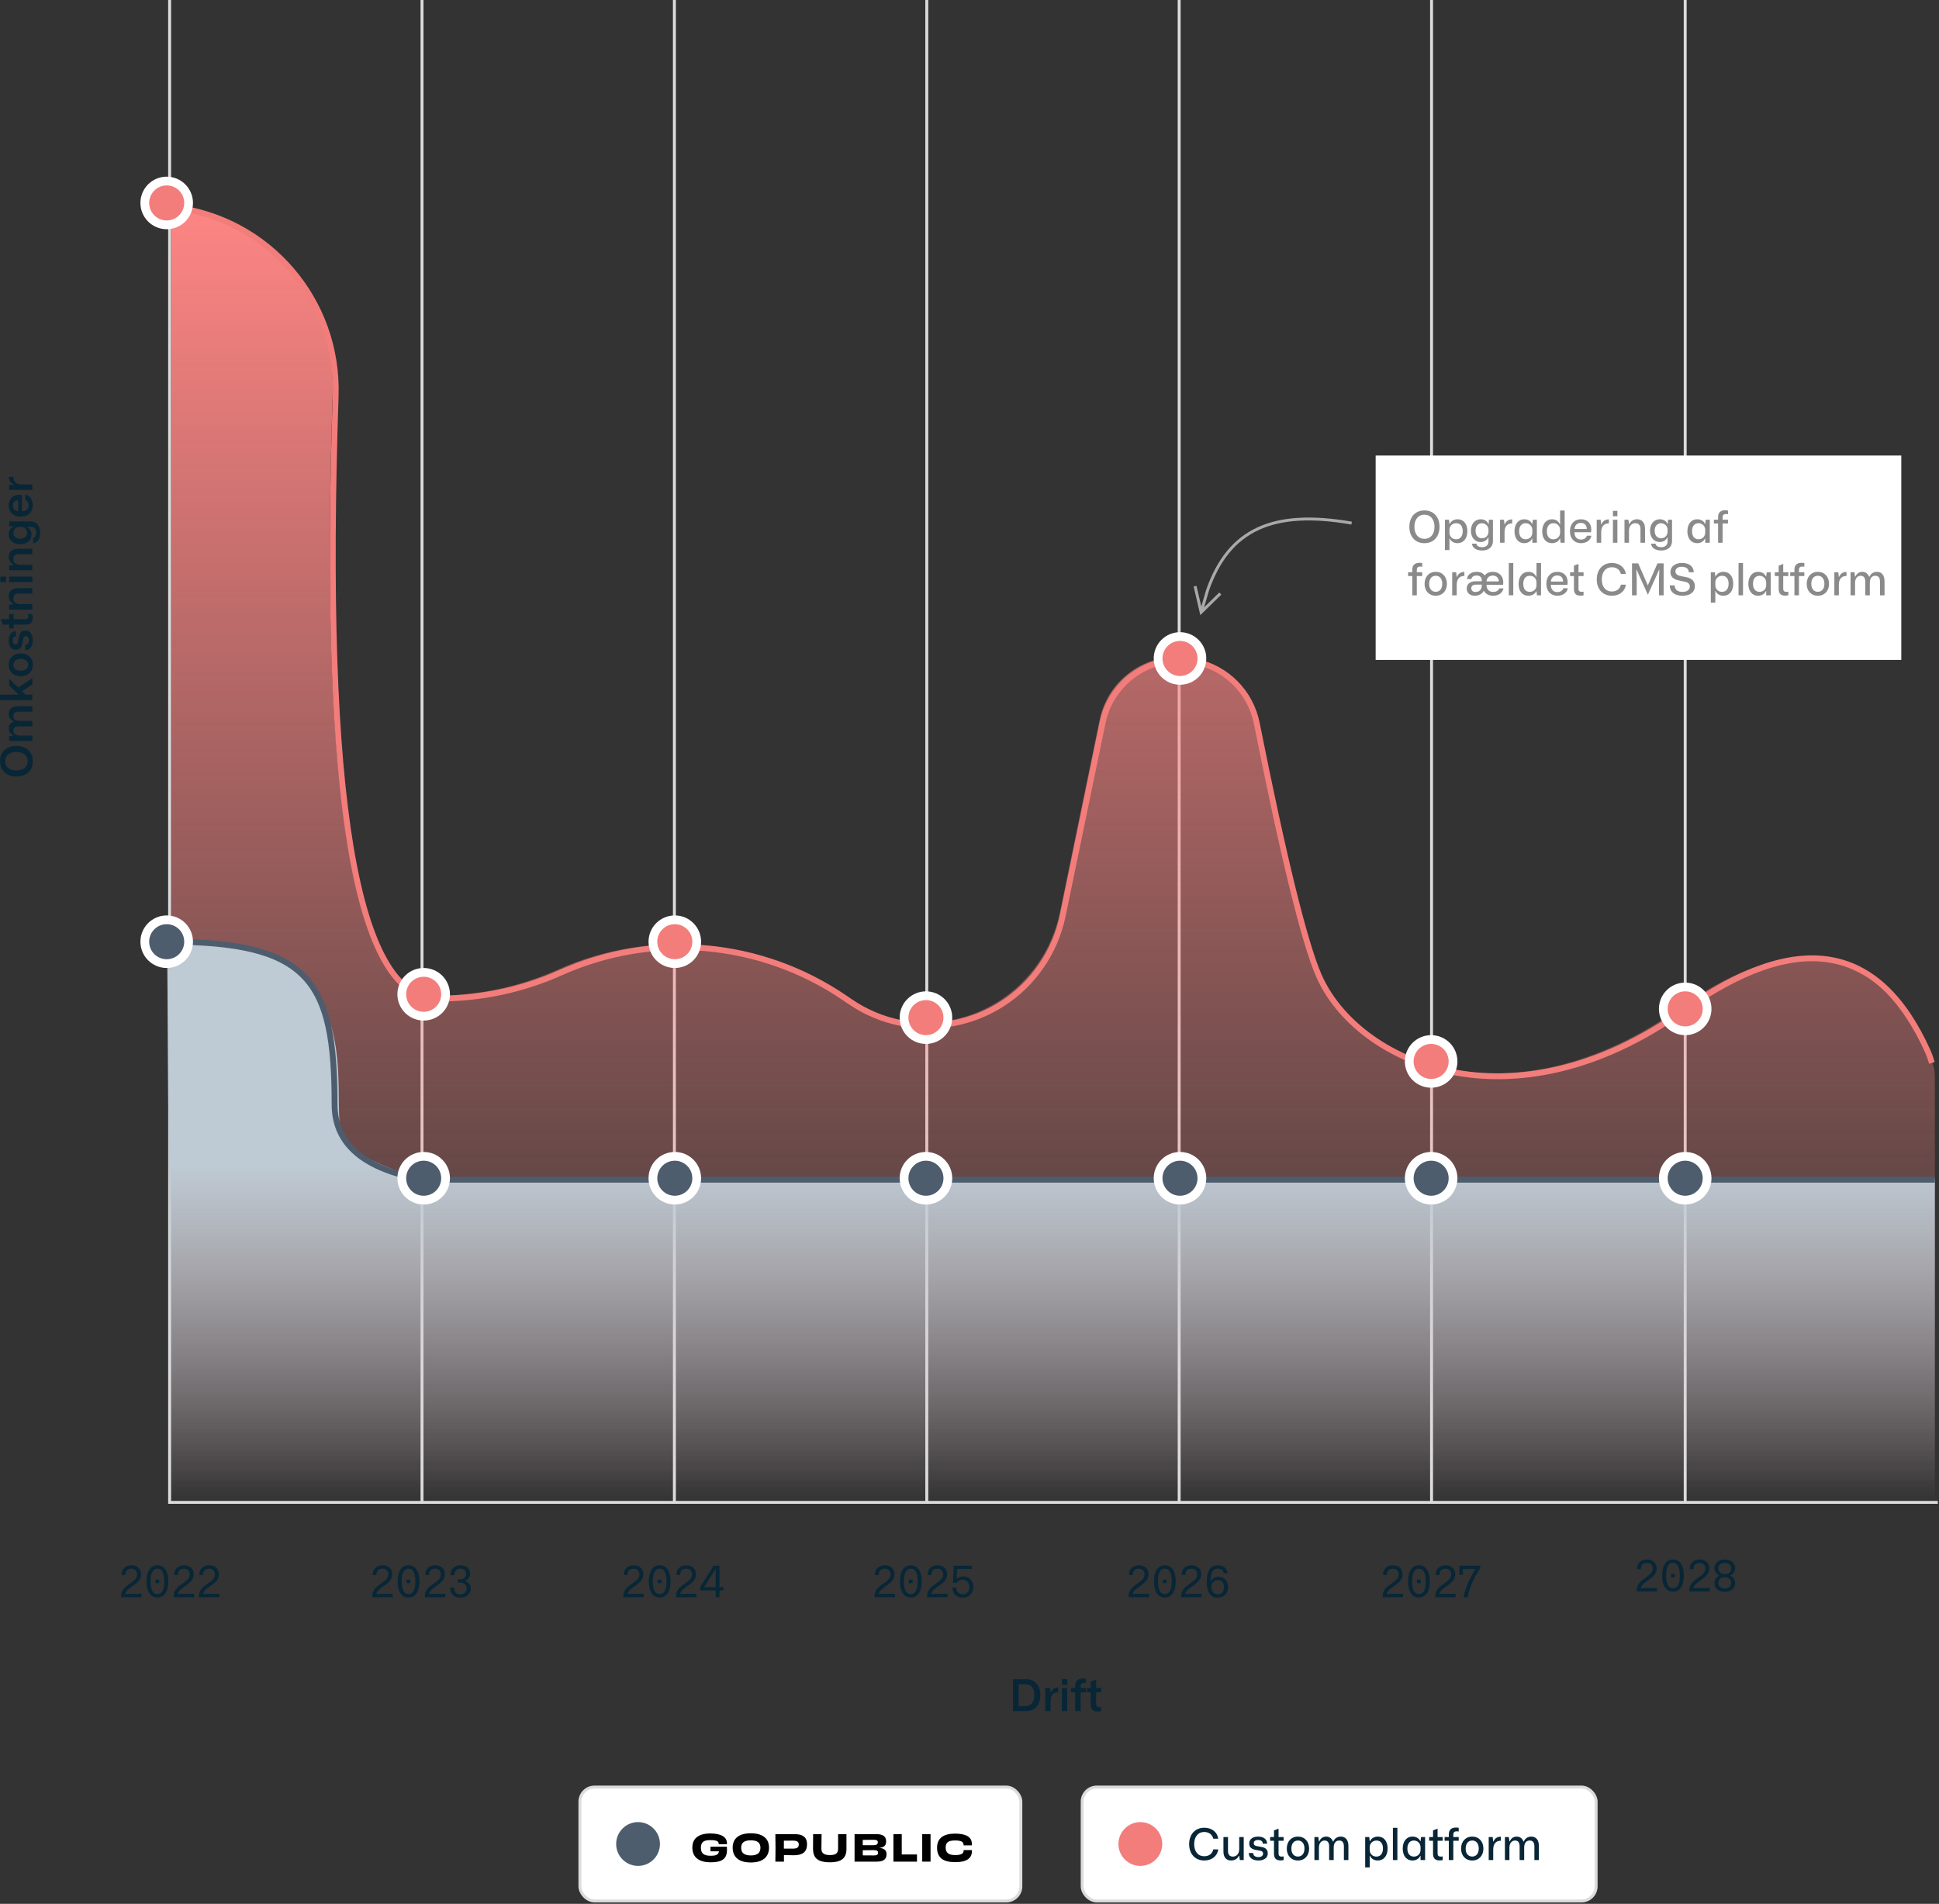 <?xml version="1.0" encoding="UTF-8"?>
<svg width="664px" height="652px" viewBox="0 0 664 652" version="1.1" xmlns="http://www.w3.org/2000/svg" xmlns:xlink="http://www.w3.org/1999/xlink">
    <rect x="0" y="0" width="664" height="652" fill="#333333" stroke="none"/>
    <title>Group 2</title>
    <defs>
        <linearGradient x1="50%" y1="0%" x2="50%" y2="100%" id="linearGradient-1">
            <stop stop-color="#FE8684" offset="0%"></stop>
            <stop stop-color="#FE8684" stop-opacity="0" offset="100%"></stop>
        </linearGradient>
        <linearGradient x1="56.511%" y1="100%" x2="56.511%" y2="40.619%" id="linearGradient-2">
            <stop stop-color="#E0E7EC" stop-opacity="0" offset="0%"></stop>
            <stop stop-color="#BECAD4" offset="100%"></stop>
        </linearGradient>
    </defs>
    <g id="Page-1" stroke="none" stroke-width="1" fill="none" fill-rule="evenodd">
        <g id="Group-2" transform="translate(0, 0.5)">
            <g id="graph-v3">
                <g id="Group" stroke-linecap="square" transform="translate(57.585, 0)" stroke="#DCDCDC">
                    <line x1="0.5" y1="514" x2="0.5" y2="0" id="Path"></line>
                    <line x1="346.214" y1="514" x2="346.214" y2="0" id="Path"></line>
                    <line x1="173.357" y1="514" x2="173.357" y2="0" id="Path"></line>
                    <line x1="519.5" y1="514" x2="519.5" y2="0" id="Path"></line>
                    <line x1="86.929" y1="514" x2="86.929" y2="0" id="Path"></line>
                    <line x1="303.214" y1="816.285" x2="303.214" y2="211.714" id="Path" transform="translate(303.214, 514) rotate(90) translate(-303.214, -514)"></line>
                    <line x1="432.643" y1="514" x2="432.643" y2="0" id="Path"></line>
                    <line x1="259.786" y1="514" x2="259.786" y2="0" id="Path"></line>
                </g>
                <path d="M563.995,543.33 C563.29,543.33 562.51,543.36 561.88,543.42 C562.09,542.13 563.605,541.245 564.955,540.27 C566.215,539.34 567.325,538.32 567.325,536.625 C567.325,534.825 566.035,533.55 564.04,533.55 C561.955,533.55 560.545,534.885 560.62,536.88 L561.925,536.88 C561.85,535.575 562.6,534.72 563.965,534.72 C565.165,534.72 565.96,535.41 565.96,536.655 C565.96,537.93 565.075,538.68 564.025,539.43 C562.33,540.645 560.485,541.74 560.485,544.125 L560.485,544.5 L567.46,544.5 L567.46,543.33 L563.995,543.33 Z M572.92,544.59 C575.005,544.59 576.625,542.865 576.625,539.055 C576.625,535.275 575.02,533.55 572.92,533.55 C570.79,533.55 569.185,535.26 569.185,539.055 C569.185,542.865 570.79,544.59 572.92,544.59 Z M572.89,543.42 C571.33,543.42 570.55,541.89 570.55,539.04 C570.55,536.295 571.285,534.705 572.905,534.705 C574.45,534.705 575.245,536.19 575.245,539.07 C575.245,541.8 574.51,543.42 572.89,543.42 Z M572.215,539.67 L573.52,539.67 L573.52,538.47 L572.215,538.47 L572.215,539.67 Z M582.01,543.33 C581.305,543.33 580.525,543.36 579.895,543.42 C580.105,542.13 581.62,541.245 582.97,540.27 C584.23,539.34 585.34,538.32 585.34,536.625 C585.34,534.825 584.05,533.55 582.055,533.55 C579.97,533.55 578.56,534.885 578.635,536.88 L579.94,536.88 C579.865,535.575 580.615,534.72 581.98,534.72 C583.18,534.72 583.975,535.41 583.975,536.655 C583.975,537.93 583.09,538.68 582.04,539.43 C580.345,540.645 578.5,541.74 578.5,544.125 L578.5,544.5 L585.475,544.5 L585.475,543.33 L582.01,543.33 Z M587.08,541.725 C587.08,543.435 588.505,544.65 590.635,544.65 C592.765,544.65 594.19,543.45 594.19,541.725 C594.19,540.63 593.635,539.655 592.615,539.16 L592.615,539.04 C593.605,538.575 594.19,537.585 594.19,536.475 C594.19,534.765 592.75,533.565 590.635,533.565 C588.52,533.565 587.08,534.795 587.08,536.49 C587.08,537.585 587.68,538.59 588.67,539.04 L588.67,539.16 C587.665,539.655 587.08,540.6 587.08,541.725 Z M588.445,536.64 C588.445,535.5 589.255,534.72 590.635,534.72 C591.955,534.72 592.84,535.44 592.84,536.64 C592.84,537.765 592.03,538.56 590.635,538.56 C589.36,538.56 588.445,537.855 588.445,536.64 Z M588.445,541.56 C588.445,540.45 589.24,539.64 590.635,539.64 C591.94,539.64 592.84,540.36 592.84,541.56 C592.84,542.7 592.045,543.495 590.635,543.495 C589.36,543.495 588.445,542.805 588.445,541.56 Z" id="Shape" fill="#082636" fill-rule="nonzero"></path>
                <path d="M476.995,545.33 C476.29,545.33 475.51,545.36 474.88,545.42 C475.09,544.13 476.605,543.245 477.955,542.27 C479.215,541.34 480.325,540.32 480.325,538.625 C480.325,536.825 479.035,535.55 477.04,535.55 C474.955,535.55 473.545,536.885 473.62,538.88 L474.925,538.88 C474.85,537.575 475.6,536.72 476.965,536.72 C478.165,536.72 478.96,537.41 478.96,538.655 C478.96,539.93 478.075,540.68 477.025,541.43 C475.33,542.645 473.485,543.74 473.485,546.125 L473.485,546.5 L480.46,546.5 L480.46,545.33 L476.995,545.33 Z M485.92,546.59 C488.005,546.59 489.625,544.865 489.625,541.055 C489.625,537.275 488.02,535.55 485.92,535.55 C483.79,535.55 482.185,537.26 482.185,541.055 C482.185,544.865 483.79,546.59 485.92,546.59 Z M485.89,545.42 C484.33,545.42 483.55,543.89 483.55,541.04 C483.55,538.295 484.285,536.705 485.905,536.705 C487.45,536.705 488.245,538.19 488.245,541.07 C488.245,543.8 487.51,545.42 485.89,545.42 Z M485.215,541.67 L486.52,541.67 L486.52,540.47 L485.215,540.47 L485.215,541.67 Z M495.01,545.33 C494.305,545.33 493.525,545.36 492.895,545.42 C493.105,544.13 494.62,543.245 495.97,542.27 C497.23,541.34 498.34,540.32 498.34,538.625 C498.34,536.825 497.05,535.55 495.055,535.55 C492.97,535.55 491.56,536.885 491.635,538.88 L492.94,538.88 C492.865,537.575 493.615,536.72 494.98,536.72 C496.18,536.72 496.975,537.41 496.975,538.655 C496.975,539.93 496.09,540.68 495.04,541.43 C493.345,542.645 491.5,543.74 491.5,546.125 L491.5,546.5 L498.475,546.5 L498.475,545.33 L495.01,545.33 Z M499.78,538.82 L500.905,538.82 L500.905,536.84 L505.3,536.84 C503.35,539.69 501.73,543.44 501.19,546.5 L502.6,546.5 C503.185,543.26 504.88,539.405 506.89,536.6 L506.89,535.685 L499.78,535.685 L499.78,538.82 Z" id="Shape" fill="#082636" fill-rule="nonzero"></path>
                <path d="M389.995,545.33 C389.29,545.33 388.51,545.36 387.88,545.42 C388.09,544.13 389.605,543.245 390.955,542.27 C392.215,541.34 393.325,540.32 393.325,538.625 C393.325,536.825 392.035,535.55 390.04,535.55 C387.955,535.55 386.545,536.885 386.62,538.88 L387.925,538.88 C387.85,537.575 388.6,536.72 389.965,536.72 C391.165,536.72 391.96,537.41 391.96,538.655 C391.96,539.93 391.075,540.68 390.025,541.43 C388.33,542.645 386.485,543.74 386.485,546.125 L386.485,546.5 L393.46,546.5 L393.46,545.33 L389.995,545.33 Z M398.92,546.59 C401.005,546.59 402.625,544.865 402.625,541.055 C402.625,537.275 401.02,535.55 398.92,535.55 C396.79,535.55 395.185,537.26 395.185,541.055 C395.185,544.865 396.79,546.59 398.92,546.59 Z M398.89,545.42 C397.33,545.42 396.55,543.89 396.55,541.04 C396.55,538.295 397.285,536.705 398.905,536.705 C400.45,536.705 401.245,538.19 401.245,541.07 C401.245,543.8 400.51,545.42 398.89,545.42 Z M398.215,541.67 L399.52,541.67 L399.52,540.47 L398.215,540.47 L398.215,541.67 Z M408.01,545.33 C407.305,545.33 406.525,545.36 405.895,545.42 C406.105,544.13 407.62,543.245 408.97,542.27 C410.23,541.34 411.34,540.32 411.34,538.625 C411.34,536.825 410.05,535.55 408.055,535.55 C405.97,535.55 404.56,536.885 404.635,538.88 L405.94,538.88 C405.865,537.575 406.615,536.72 407.98,536.72 C409.18,536.72 409.975,537.41 409.975,538.655 C409.975,539.93 409.09,540.68 408.04,541.43 C406.345,542.645 404.5,543.74 404.5,546.125 L404.5,546.5 L411.475,546.5 L411.475,545.33 L408.01,545.33 Z M416.98,546.65 C419.17,546.65 420.55,545.165 420.55,543.035 C420.55,540.89 419.185,539.48 417.28,539.48 C416.185,539.48 415.21,539.945 414.715,541.025 L414.64,541.025 C414.52,538.445 415.15,536.69 417.07,536.69 C418.03,536.69 418.885,537.14 419.035,538.28 L420.385,538.28 C420.22,536.6 418.975,535.55 417.085,535.55 C414.28,535.55 413.245,537.83 413.245,541.1 C413.245,544.265 414.19,546.65 416.98,546.65 Z M417.04,545.48 C415.735,545.48 414.865,544.52 414.865,543.065 C414.865,541.79 415.6,540.605 417.04,540.605 C418.285,540.605 419.17,541.49 419.17,543.02 C419.17,544.52 418.345,545.48 417.04,545.48 Z" id="Shape" fill="#082636" fill-rule="nonzero"></path>
                <path d="M302.995,545.33 C302.29,545.33 301.51,545.36 300.88,545.42 C301.09,544.13 302.605,543.245 303.955,542.27 C305.215,541.34 306.325,540.32 306.325,538.625 C306.325,536.825 305.035,535.55 303.04,535.55 C300.955,535.55 299.545,536.885 299.62,538.88 L300.925,538.88 C300.85,537.575 301.6,536.72 302.965,536.72 C304.165,536.72 304.96,537.41 304.96,538.655 C304.96,539.93 304.075,540.68 303.025,541.43 C301.33,542.645 299.485,543.74 299.485,546.125 L299.485,546.5 L306.46,546.5 L306.46,545.33 L302.995,545.33 Z M311.92,546.59 C314.005,546.59 315.625,544.865 315.625,541.055 C315.625,537.275 314.02,535.55 311.92,535.55 C309.79,535.55 308.185,537.26 308.185,541.055 C308.185,544.865 309.79,546.59 311.92,546.59 Z M311.89,545.42 C310.33,545.42 309.55,543.89 309.55,541.04 C309.55,538.295 310.285,536.705 311.905,536.705 C313.45,536.705 314.245,538.19 314.245,541.07 C314.245,543.8 313.51,545.42 311.89,545.42 Z M311.215,541.67 L312.52,541.67 L312.52,540.47 L311.215,540.47 L311.215,541.67 Z M321.01,545.33 C320.305,545.33 319.525,545.36 318.895,545.42 C319.105,544.13 320.62,543.245 321.97,542.27 C323.23,541.34 324.34,540.32 324.34,538.625 C324.34,536.825 323.05,535.55 321.055,535.55 C318.97,535.55 317.56,536.885 317.635,538.88 L318.94,538.88 C318.865,537.575 319.615,536.72 320.98,536.72 C322.18,536.72 322.975,537.41 322.975,538.655 C322.975,539.93 322.09,540.68 321.04,541.43 C319.345,542.645 317.5,543.74 317.5,546.125 L317.5,546.5 L324.475,546.5 L324.475,545.33 L321.01,545.33 Z M329.875,539.36 C329.02,539.36 328.105,539.69 327.655,540.185 L327.595,540.17 L327.76,536.84 L332.8,536.84 L332.8,535.685 L326.605,535.685 L326.38,541.595 L327.61,541.595 C327.88,540.965 328.72,540.485 329.635,540.485 C331.045,540.485 331.945,541.55 331.945,543.02 C331.945,544.52 331.015,545.48 329.665,545.48 C328.3,545.48 327.46,544.49 327.49,543.2 L326.155,543.2 C326.125,545.285 327.595,546.65 329.65,546.65 C331.81,546.65 333.325,545.135 333.325,542.975 C333.325,540.86 331.87,539.36 329.875,539.36 Z" id="Shape" fill="#082636" fill-rule="nonzero"></path>
                <path d="M216.995,545.33 C216.29,545.33 215.51,545.36 214.88,545.42 C215.09,544.13 216.605,543.245 217.955,542.27 C219.215,541.34 220.325,540.32 220.325,538.625 C220.325,536.825 219.035,535.55 217.04,535.55 C214.955,535.55 213.545,536.885 213.62,538.88 L214.925,538.88 C214.85,537.575 215.6,536.72 216.965,536.72 C218.165,536.72 218.96,537.41 218.96,538.655 C218.96,539.93 218.075,540.68 217.025,541.43 C215.33,542.645 213.485,543.74 213.485,546.125 L213.485,546.5 L220.46,546.5 L220.46,545.33 L216.995,545.33 Z M225.92,546.59 C228.005,546.59 229.625,544.865 229.625,541.055 C229.625,537.275 228.02,535.55 225.92,535.55 C223.79,535.55 222.185,537.26 222.185,541.055 C222.185,544.865 223.79,546.59 225.92,546.59 Z M225.89,545.42 C224.33,545.42 223.55,543.89 223.55,541.04 C223.55,538.295 224.285,536.705 225.905,536.705 C227.45,536.705 228.245,538.19 228.245,541.07 C228.245,543.8 227.51,545.42 225.89,545.42 Z M225.215,541.67 L226.52,541.67 L226.52,540.47 L225.215,540.47 L225.215,541.67 Z M235.01,545.33 C234.305,545.33 233.525,545.36 232.895,545.42 C233.105,544.13 234.62,543.245 235.97,542.27 C237.23,541.34 238.34,540.32 238.34,538.625 C238.34,536.825 237.05,535.55 235.055,535.55 C232.97,535.55 231.56,536.885 231.635,538.88 L232.94,538.88 C232.865,537.575 233.615,536.72 234.98,536.72 C236.18,536.72 236.975,537.41 236.975,538.655 C236.975,539.93 236.09,540.68 235.04,541.43 C233.345,542.645 231.5,543.74 231.5,546.125 L231.5,546.5 L238.475,546.5 L238.475,545.33 L235.01,545.33 Z M246.38,543.035 L246.38,535.685 L244.385,535.685 L239.78,543.02 L239.78,544.16 L245.075,544.16 L245.075,546.5 L246.38,546.5 L246.38,544.16 L247.715,544.16 L247.715,543.035 L246.38,543.035 Z M241.145,543.035 L245.075,536.72 L245.075,543.035 L241.145,543.035 Z" id="Shape" fill="#082636" fill-rule="nonzero"></path>
                <path d="M130.995,545.33 C130.29,545.33 129.51,545.36 128.88,545.42 C129.09,544.13 130.605,543.245 131.955,542.27 C133.215,541.34 134.325,540.32 134.325,538.625 C134.325,536.825 133.035,535.55 131.04,535.55 C128.955,535.55 127.545,536.885 127.62,538.88 L128.925,538.88 C128.85,537.575 129.6,536.72 130.965,536.72 C132.165,536.72 132.96,537.41 132.96,538.655 C132.96,539.93 132.075,540.68 131.025,541.43 C129.33,542.645 127.485,543.74 127.485,546.125 L127.485,546.5 L134.46,546.5 L134.46,545.33 L130.995,545.33 Z M139.92,546.59 C142.005,546.59 143.625,544.865 143.625,541.055 C143.625,537.275 142.02,535.55 139.92,535.55 C137.79,535.55 136.185,537.26 136.185,541.055 C136.185,544.865 137.79,546.59 139.92,546.59 Z M139.89,545.42 C138.33,545.42 137.55,543.89 137.55,541.04 C137.55,538.295 138.285,536.705 139.905,536.705 C141.45,536.705 142.245,538.19 142.245,541.07 C142.245,543.8 141.51,545.42 139.89,545.42 Z M139.215,541.67 L140.52,541.67 L140.52,540.47 L139.215,540.47 L139.215,541.67 Z M149.01,545.33 C148.305,545.33 147.525,545.36 146.895,545.42 C147.105,544.13 148.62,543.245 149.97,542.27 C151.23,541.34 152.34,540.32 152.34,538.625 C152.34,536.825 151.05,535.55 149.055,535.55 C146.97,535.55 145.56,536.885 145.635,538.88 L146.94,538.88 C146.865,537.575 147.615,536.72 148.98,536.72 C150.18,536.72 150.975,537.41 150.975,538.655 C150.975,539.93 150.09,540.68 149.04,541.43 C147.345,542.645 145.5,543.74 145.5,546.125 L145.5,546.5 L152.475,546.5 L152.475,545.33 L149.01,545.33 Z M157.605,546.65 C159.69,546.65 161.19,545.39 161.19,543.5 C161.19,542.435 160.68,541.37 159.39,540.935 L159.39,540.83 C160.515,540.35 161.01,539.45 161.01,538.4 C161.01,536.555 159.48,535.55 157.68,535.55 C155.67,535.55 154.215,536.885 154.26,538.955 L155.61,538.955 C155.61,537.53 156.36,536.72 157.665,536.72 C158.76,536.72 159.645,537.305 159.645,538.475 C159.645,539.525 158.94,540.365 157.5,540.365 L156.765,540.365 L156.765,541.475 L157.53,541.475 C158.925,541.475 159.81,542.24 159.81,543.47 C159.81,544.685 158.925,545.495 157.605,545.495 C156.375,545.495 155.475,544.775 155.535,543.215 L154.17,543.215 C154.11,545.27 155.43,546.65 157.605,546.65 Z" id="Shape" fill="#082636" fill-rule="nonzero"></path>
                <path d="M44.995,545.33 C44.29,545.33 43.51,545.36 42.88,545.42 C43.09,544.13 44.605,543.245 45.955,542.27 C47.215,541.34 48.325,540.32 48.325,538.625 C48.325,536.825 47.035,535.55 45.04,535.55 C42.955,535.55 41.545,536.885 41.62,538.88 L42.925,538.88 C42.85,537.575 43.6,536.72 44.965,536.72 C46.165,536.72 46.96,537.41 46.96,538.655 C46.96,539.93 46.075,540.68 45.025,541.43 C43.33,542.645 41.485,543.74 41.485,546.125 L41.485,546.5 L48.46,546.5 L48.46,545.33 L44.995,545.33 Z M53.92,546.59 C56.005,546.59 57.625,544.865 57.625,541.055 C57.625,537.275 56.02,535.55 53.92,535.55 C51.79,535.55 50.185,537.26 50.185,541.055 C50.185,544.865 51.79,546.59 53.92,546.59 Z M53.89,545.42 C52.33,545.42 51.55,543.89 51.55,541.04 C51.55,538.295 52.285,536.705 53.905,536.705 C55.45,536.705 56.245,538.19 56.245,541.07 C56.245,543.8 55.51,545.42 53.89,545.42 Z M53.215,541.67 L54.52,541.67 L54.52,540.47 L53.215,540.47 L53.215,541.67 Z M63.01,545.33 C62.305,545.33 61.525,545.36 60.895,545.42 C61.105,544.13 62.62,543.245 63.97,542.27 C65.23,541.34 66.34,540.32 66.34,538.625 C66.34,536.825 65.05,535.55 63.055,535.55 C60.97,535.55 59.56,536.885 59.635,538.88 L60.94,538.88 C60.865,537.575 61.615,536.72 62.98,536.72 C64.18,536.72 64.975,537.41 64.975,538.655 C64.975,539.93 64.09,540.68 63.04,541.43 C61.345,542.645 59.5,543.74 59.5,546.125 L59.5,546.5 L66.475,546.5 L66.475,545.33 L63.01,545.33 Z M71.635,545.33 C70.93,545.33 70.15,545.36 69.52,545.42 C69.73,544.13 71.245,543.245 72.595,542.27 C73.855,541.34 74.965,540.32 74.965,538.625 C74.965,536.825 73.675,535.55 71.68,535.55 C69.595,535.55 68.185,536.885 68.26,538.88 L69.565,538.88 C69.49,537.575 70.24,536.72 71.605,536.72 C72.805,536.72 73.6,537.41 73.6,538.655 C73.6,539.93 72.715,540.68 71.665,541.43 C69.97,542.645 68.125,543.74 68.125,546.125 L68.125,546.5 L75.1,546.5 L75.1,545.33 L71.635,545.33 Z" id="Shape" fill="#082636" fill-rule="nonzero"></path>
                <path d="M346.905,585.5 L346.905,574.565 L351.3,574.565 C352.87,574.565 354.087,575.062 354.952,576.058 C355.817,577.053 356.25,578.38 356.25,580.04 C356.25,581.7 355.815,583.025 354.945,584.015 C354.075,585.005 352.86,585.5 351.3,585.5 L346.905,585.5 Z M348.855,583.775 L351.045,583.775 C352.035,583.775 352.805,583.462 353.355,582.837 C353.905,582.212 354.18,581.27 354.18,580.01 C354.18,578.75 353.902,577.815 353.348,577.205 C352.793,576.595 352.025,576.29 351.045,576.29 L348.855,576.29 L348.855,583.775 Z M357.93,585.5 L357.93,577.55 L359.55,577.55 L359.79,579.095 L359.88,579.095 C360.29,577.975 361.125,577.415 362.385,577.415 L362.385,579.05 C360.655,579.05 359.79,580.03 359.79,581.99 L359.79,585.5 L357.93,585.5 Z M363.63,576.515 L363.63,574.505 L365.475,574.505 L365.475,576.515 L363.63,576.515 Z M363.63,585.5 L363.63,577.55 L365.475,577.55 L365.475,585.5 L363.63,585.5 Z M371.88,579.065 L370.065,579.065 L370.065,585.5 L368.205,585.5 L368.205,579.065 L366.735,579.065 L366.735,577.55 L368.205,577.55 L368.205,576.785 C368.205,575.965 368.44,575.347 368.91,574.933 C369.38,574.518 370.03,574.31 370.86,574.31 C371.24,574.31 371.58,574.345 371.88,574.415 L371.88,575.915 C371.65,575.865 371.425,575.84 371.205,575.84 C370.445,575.84 370.065,576.205 370.065,576.935 L370.065,577.55 L371.88,577.55 L371.88,579.065 Z M372.195,577.55 L373.5,577.55 L373.5,575.405 L375.375,574.685 L375.375,577.55 L377.1,577.55 L377.1,579.065 L375.375,579.065 L375.375,582.965 C375.375,583.325 375.445,583.605 375.585,583.805 C375.725,584.005 375.99,584.105 376.38,584.105 C376.66,584.105 376.9,584.075 377.1,584.015 L377.1,585.5 C376.7,585.58 376.29,585.62 375.87,585.62 C374.97,585.62 374.35,585.4 374.01,584.96 C373.67,584.52 373.5,583.925 373.5,583.175 L373.5,579.065 L372.195,579.065 L372.195,577.55 Z" id="Shape" fill="#082636" fill-rule="nonzero"></path>
                <g id="Group" transform="translate(6.87, 214.115) rotate(-90) translate(-6.87, -214.115)translate(-44.43, 207.245)" fill="#082636" fill-rule="nonzero">
                    <path d="M0,5.625 C0,3.895 0.475,2.527 1.425,1.522 C2.375,0.517 3.64,0.015 5.22,0.015 C6.84,0.015 8.117,0.527 9.053,1.552 C9.988,2.578 10.455,3.93 10.455,5.61 C10.455,7.34 9.98,8.71 9.03,9.72 C8.08,10.73 6.81,11.235 5.22,11.235 C3.61,11.235 2.337,10.723 1.403,9.697 C0.468,8.672 0,7.315 0,5.625 Z M2.07,5.61 C2.07,6.81 2.355,7.755 2.925,8.445 C3.495,9.135 4.26,9.48 5.22,9.48 C6.21,9.48 6.985,9.13 7.545,8.43 C8.105,7.73 8.385,6.795 8.385,5.625 C8.385,4.435 8.098,3.493 7.522,2.797 C6.947,2.103 6.18,1.755 5.22,1.755 C4.25,1.755 3.482,2.105 2.917,2.805 C2.353,3.505 2.07,4.44 2.07,5.61 Z M12.135,11.085 L12.135,3.135 L13.755,3.135 L13.98,4.605 L14.115,4.605 C14.595,3.525 15.38,2.985 16.47,2.985 C17.03,2.985 17.505,3.132 17.895,3.428 C18.285,3.723 18.575,4.13 18.765,4.65 L18.9,4.65 C19.14,4.1 19.483,3.685 19.927,3.405 C20.372,3.125 20.88,2.985 21.45,2.985 C22.29,2.985 22.935,3.28 23.385,3.87 C23.835,4.46 24.06,5.26 24.06,6.27 L24.06,11.085 L22.2,11.085 L22.2,6.465 C22.2,5.195 21.715,4.56 20.745,4.56 C20.175,4.56 19.747,4.758 19.462,5.152 C19.177,5.548 19.035,6.075 19.035,6.735 L19.035,11.085 L17.16,11.085 L17.16,6.435 C17.16,5.185 16.68,4.56 15.72,4.56 C15.19,4.56 14.77,4.758 14.46,5.152 C14.15,5.548 13.995,6.065 13.995,6.705 L13.995,11.085 L12.135,11.085 Z" id="Shape"></path>
                    <polygon id="Path" points="31.515 11.085 29.19 7.545 28.02 8.745 28.02 11.085 26.145 11.085 26.145 0 28.02 0 28.02 6.435 31.17 3.135 33.495 3.135 30.48 6.225 33.645 11.085"></polygon>
                    <path d="M34.335,7.125 C34.335,5.895 34.695,4.897 35.415,4.133 C36.135,3.368 37.08,2.985 38.25,2.985 C39.42,2.985 40.362,3.368 41.078,4.133 C41.792,4.897 42.15,5.895 42.15,7.125 C42.15,8.345 41.792,9.335 41.078,10.095 C40.362,10.855 39.42,11.235 38.25,11.235 C37.08,11.235 36.135,10.855 35.415,10.095 C34.695,9.335 34.335,8.345 34.335,7.125 Z M36.765,5.25 C36.405,5.71 36.225,6.33 36.225,7.11 C36.225,7.89 36.403,8.51 36.758,8.97 C37.112,9.43 37.605,9.66 38.235,9.66 C38.865,9.66 39.358,9.43 39.712,8.97 C40.068,8.51 40.245,7.885 40.245,7.095 C40.245,6.325 40.068,5.71 39.712,5.25 C39.358,4.79 38.865,4.56 38.235,4.56 C37.615,4.56 37.125,4.79 36.765,5.25 Z M45.06,8.625 C45.06,9.015 45.203,9.32 45.487,9.54 C45.773,9.76 46.165,9.87 46.665,9.87 C47.115,9.87 47.462,9.78 47.708,9.6 C47.953,9.42 48.075,9.17 48.075,8.85 C48.075,8.36 47.77,8.065 47.16,7.965 L45.615,7.68 C44.125,7.42 43.38,6.685 43.38,5.475 C43.38,4.695 43.667,4.085 44.242,3.645 C44.818,3.205 45.59,2.985 46.56,2.985 C47.55,2.985 48.328,3.21 48.892,3.66 C49.458,4.11 49.75,4.71 49.77,5.46 L47.955,5.46 C47.925,4.71 47.455,4.335 46.545,4.335 C46.135,4.335 45.815,4.42 45.585,4.59 C45.355,4.76 45.24,4.995 45.24,5.295 C45.24,5.515 45.312,5.697 45.458,5.843 C45.602,5.987 45.742,6.077 45.877,6.112 C46.013,6.147 46.18,6.18 46.38,6.21 L47.835,6.465 C49.275,6.705 49.995,7.46 49.995,8.73 C49.995,9.5 49.69,10.11 49.08,10.56 C48.47,11.01 47.66,11.235 46.65,11.235 C45.58,11.235 44.745,10.995 44.145,10.515 C43.545,10.035 43.245,9.405 43.245,8.625 L45.06,8.625 Z M50.7,3.135 L52.005,3.135 L52.005,0.99 L53.88,0.27 L53.88,3.135 L55.605,3.135 L55.605,4.65 L53.88,4.65 L53.88,8.55 C53.88,8.91 53.95,9.19 54.09,9.39 C54.23,9.59 54.495,9.69 54.885,9.69 C55.165,9.69 55.405,9.66 55.605,9.6 L55.605,11.085 C55.205,11.165 54.795,11.205 54.375,11.205 C53.475,11.205 52.855,10.985 52.515,10.545 C52.175,10.105 52.005,9.51 52.005,8.76 L52.005,4.65 L50.7,4.65 L50.7,3.135 Z M57.15,11.085 L57.15,3.135 L58.785,3.135 L59.01,4.605 L59.13,4.605 C59.38,4.085 59.735,3.685 60.195,3.405 C60.655,3.125 61.18,2.985 61.77,2.985 C62.66,2.985 63.34,3.28 63.81,3.87 C64.28,4.46 64.515,5.26 64.515,6.27 L64.515,11.085 L62.64,11.085 L62.64,6.465 C62.64,5.195 62.095,4.56 61.005,4.56 C60.395,4.56 59.91,4.775 59.55,5.205 C59.19,5.635 59.01,6.2 59.01,6.9 L59.01,11.085 L57.15,11.085 Z M66.6,2.1 L66.6,0.09 L68.445,0.09 L68.445,2.1 L66.6,2.1 Z M66.6,11.085 L66.6,3.135 L68.445,3.135 L68.445,11.085 L66.6,11.085 Z M70.635,11.085 L70.635,3.135 L72.27,3.135 L72.495,4.605 L72.615,4.605 C72.865,4.085 73.22,3.685 73.68,3.405 C74.14,3.125 74.665,2.985 75.255,2.985 C76.145,2.985 76.825,3.28 77.295,3.87 C77.765,4.46 78,5.26 78,6.27 L78,11.085 L76.125,11.085 L76.125,6.465 C76.125,5.195 75.58,4.56 74.49,4.56 C73.88,4.56 73.395,4.775 73.035,5.205 C72.675,5.635 72.495,6.2 72.495,6.9 L72.495,11.085 L70.635,11.085 Z M81.69,11.325 C81.73,11.655 81.91,11.915 82.23,12.105 C82.55,12.295 82.965,12.39 83.475,12.39 C84.125,12.39 84.625,12.232 84.975,11.918 C85.325,11.602 85.5,11.175 85.5,10.635 L85.5,9.27 L85.38,9.27 C85.18,9.73 84.853,10.098 84.397,10.373 C83.942,10.648 83.42,10.785 82.83,10.785 C81.85,10.785 81.055,10.428 80.445,9.713 C79.835,8.998 79.53,8.055 79.53,6.885 C79.53,5.735 79.835,4.798 80.445,4.072 C81.055,3.348 81.865,2.985 82.875,2.985 C83.485,2.985 84.02,3.123 84.48,3.397 C84.94,3.672 85.275,4.065 85.485,4.575 L85.605,4.575 L85.725,3.135 L87.345,3.135 L87.345,10.425 C87.345,11.465 86.998,12.277 86.302,12.863 C85.608,13.447 84.665,13.74 83.475,13.74 C82.415,13.74 81.562,13.518 80.918,13.072 C80.272,12.627 79.92,12.045 79.86,11.325 L81.69,11.325 Z M83.445,9.285 C84.035,9.285 84.525,9.088 84.915,8.693 C85.305,8.297 85.5,7.81 85.5,7.23 L85.5,6.645 C85.5,6.065 85.305,5.577 84.915,5.183 C84.525,4.787 84.04,4.59 83.46,4.59 C82.87,4.59 82.385,4.795 82.005,5.205 C81.625,5.615 81.435,6.19 81.435,6.93 C81.435,7.67 81.625,8.248 82.005,8.662 C82.385,9.078 82.865,9.285 83.445,9.285 Z M92.85,11.235 C91.69,11.235 90.755,10.86 90.045,10.11 C89.335,9.36 88.98,8.365 88.98,7.125 C88.98,5.875 89.332,4.872 90.037,4.117 C90.743,3.362 91.67,2.985 92.82,2.985 C93.94,2.985 94.828,3.312 95.483,3.967 C96.138,4.622 96.465,5.495 96.465,6.585 C96.465,6.935 96.44,7.25 96.39,7.53 L90.84,7.53 C90.83,8.25 91.002,8.805 91.358,9.195 C91.713,9.585 92.205,9.78 92.835,9.78 C93.305,9.78 93.705,9.672 94.035,9.457 C94.365,9.242 94.575,8.965 94.665,8.625 L96.51,8.625 C96.37,9.405 95.968,10.035 95.302,10.515 C94.638,10.995 93.82,11.235 92.85,11.235 Z M90.855,6.255 L94.605,6.255 C94.595,5.675 94.43,5.225 94.11,4.905 C93.79,4.585 93.345,4.425 92.775,4.425 C92.215,4.425 91.76,4.593 91.41,4.928 C91.06,5.263 90.875,5.705 90.855,6.255 Z M98.145,11.085 L98.145,3.135 L99.765,3.135 L100.005,4.68 L100.095,4.68 C100.505,3.56 101.34,3 102.6,3 L102.6,4.635 C100.87,4.635 100.005,5.615 100.005,7.575 L100.005,11.085 L98.145,11.085 Z" id="Shape"></path>
                </g>
                <path d="M462.945,178.153 L462.774,179.138 C435.945,174.472 421.223,181.273 414.041,201.664 L412.34,207.492 L417.536,202.408 L418.236,203.122 L411.676,209.542 L411.041,210.164 L410.839,209.298 L408.759,200.358 L409.733,200.132 L411.381,207.211 L413.089,201.358 C420.457,180.437 435.67,173.409 462.945,178.153 Z" id="Path" fill="#A9A9A9" fill-rule="nonzero"></path>
                <path d="M58.585,69.5 C90.997,73.412 115.036,101.459 113.943,134.088 C109.332,271.696 120.879,340.5 148.585,340.5 C163.583,340.5 177.741,337.521 191.059,331.564 C222.798,317.368 259.632,320.676 288.332,340.301 L290.085,341.5 C311.597,356.209 340.959,350.694 355.668,329.182 C359.195,324.025 361.662,318.218 362.926,312.098 L376.585,246 C379.595,231.434 393.843,222.066 408.409,225.076 C418.998,227.264 427.252,235.573 429.369,246.177 C438.591,292.368 445.663,321.142 450.585,332.5 C463.585,362.5 516.585,386.5 575.585,344.5 C613.888,317.233 642.393,323.017 661.098,361.852 C662.077,363.881 662.585,366.105 662.585,368.358 L662.585,513.5 L662.585,513.5 L58.585,513.5 L58.585,69.5 Z" id="Path" fill="url(#linearGradient-1)" fill-rule="nonzero"></path>
                <path d="M59.585,70.5 C91.997,74.412 116.036,102.459 114.943,135.088 C110.332,272.696 121.879,341.5 149.585,341.5 C164.583,341.5 178.741,338.521 192.059,332.564 C223.798,318.368 260.632,321.676 289.332,341.301 L291.085,342.5 C312.597,357.209 341.959,351.694 356.668,330.182 C360.195,325.025 362.662,319.218 363.926,313.098 L377.585,247 C380.595,232.434 394.843,223.066 409.409,226.076 C419.998,228.264 428.252,236.573 430.369,247.177 C439.591,293.368 446.663,322.142 451.585,333.5 C464.585,363.5 517.585,387.5 576.585,345.5 C615.663,317.682 643.554,322.436 660.259,359.763 C660.462,360.213 660.641,360.673 660.799,361.142 L661.585,363.5 L661.585,363.5" id="Path" stroke="#F37D7B" stroke-width="2"></path>
                <path d="M662.585,403.257 L662.585,513.5 L58.585,513.5 C57.69,385.833 57.243,322 57.243,322 C137.55,319.342 107.756,385.047 119.364,392.379 C127.103,397.267 135.428,400.807 144.338,403 L144.338,403 L662.585,403.257 L662.585,403.257 Z" id="Path" fill="url(#linearGradient-2)" fill-rule="nonzero"></path>
                <path d="M57.243,322 C105.94,322 114.575,335.23 114.575,377.73 C114.575,391.397 124.745,399.987 145.085,403.5 L145.085,403.5 L662.585,403.5 L662.585,403.5" id="Path" stroke="#4D5D6E" stroke-width="2"></path>
                <circle id="Oval" stroke="#FFFFFF" stroke-width="3" fill="#F37D7B" fill-rule="nonzero" cx="404.085" cy="225" r="7.5"></circle>
                <circle id="Oval" stroke="#FFFFFF" stroke-width="3" fill="#F37D7B" fill-rule="nonzero" cx="490.085" cy="363" r="7.5"></circle>
                <circle id="Oval" stroke="#FFFFFF" stroke-width="3" fill="#F37D7B" fill-rule="nonzero" cx="577.085" cy="345" r="7.5"></circle>
                <circle id="Oval" stroke="#FFFFFF" stroke-width="3" fill="#F37D7B" fill-rule="nonzero" cx="317.085" cy="348" r="7.5"></circle>
                <circle id="Oval" stroke="#FFFFFF" stroke-width="3" fill="#F37D7B" fill-rule="nonzero" cx="231.085" cy="322" r="7.5"></circle>
                <circle id="Oval" stroke="#FFFFFF" stroke-width="3" fill="#F37D7B" fill-rule="nonzero" cx="145.085" cy="340" r="7.5"></circle>
                <circle id="Oval" stroke="#FFFFFF" stroke-width="3" fill="#F37D7B" fill-rule="nonzero" cx="57.085" cy="69" r="7.5"></circle>
                <circle id="Oval" stroke="#FFFFFF" stroke-width="3" fill="#4D5D6E" fill-rule="nonzero" cx="57.085" cy="322" r="7.5"></circle>
                <circle id="Oval" stroke="#FFFFFF" stroke-width="3" fill="#4D5D6E" fill-rule="nonzero" cx="145.085" cy="403" r="7.5"></circle>
                <circle id="Oval" stroke="#FFFFFF" stroke-width="3" fill="#4D5D6E" fill-rule="nonzero" cx="231.085" cy="403" r="7.5"></circle>
                <circle id="Oval" stroke="#FFFFFF" stroke-width="3" fill="#4D5D6E" fill-rule="nonzero" cx="317.085" cy="403" r="7.5"></circle>
                <circle id="Oval" stroke="#FFFFFF" stroke-width="3" fill="#4D5D6E" fill-rule="nonzero" cx="404.085" cy="403" r="7.5"></circle>
                <circle id="Oval" stroke="#FFFFFF" stroke-width="3" fill="#4D5D6E" fill-rule="nonzero" cx="490.085" cy="403" r="7.5"></circle>
                <circle id="Oval" stroke="#FFFFFF" stroke-width="3" fill="#4D5D6E" fill-rule="nonzero" cx="577.085" cy="403" r="7.5"></circle>
                <rect id="Rectangle" fill="#FFFFFF" fill-rule="nonzero" x="471.085" y="155.5" width="180" height="70"></rect>
                <rect id="Rectangle" stroke="#DCDCDC" fill="#FFFFFF" fill-rule="nonzero" x="370.585" y="611.5" width="176" height="39" rx="5"></rect>
                <rect id="Rectangle" stroke="#DCDCDC" fill="#FFFFFF" fill-rule="nonzero" x="198.585" y="611.5" width="151" height="39" rx="5"></rect>
                <g id="Group" transform="translate(407.215, 625.37)" fill="#082636" fill-rule="nonzero">
                    <path d="M9.96,7.485 L8.265,7.485 C7.965,8.895 6.87,9.825 5.145,9.825 C3.06,9.825 1.725,8.235 1.725,5.67 C1.725,3.135 3.06,1.515 5.175,1.515 C6.735,1.515 7.92,2.37 8.265,3.81 L9.96,3.81 C9.63,1.515 7.74,0.06 5.175,0.06 C2.07,0.06 0,2.325 0,5.67 C0,9.03 2.055,11.28 5.175,11.28 C7.74,11.28 9.66,9.795 9.96,7.485 Z M18.69,3.24 L17.145,3.24 L17.145,7.38 C17.145,8.895 16.305,9.945 14.97,9.945 C13.905,9.945 13.305,9.33 13.305,8.025 L13.305,3.24 L11.745,3.24 L11.745,8.25 C11.745,10.17 12.72,11.28 14.37,11.28 C15.63,11.28 16.575,10.65 17.025,9.675 L17.145,9.675 L17.355,11.13 L18.69,11.13 L18.69,3.24 Z M21.93,8.715 L20.415,8.715 C20.415,10.23 21.63,11.28 23.715,11.28 C25.65,11.28 26.925,10.35 26.925,8.865 C26.925,7.74 26.34,6.915 24.825,6.645 L23.325,6.375 C22.905,6.315 22.125,6.18 22.125,5.355 C22.125,4.68 22.65,4.26 23.61,4.26 C24.57,4.26 25.185,4.65 25.215,5.52 L26.715,5.52 C26.685,4.08 25.56,3.09 23.625,3.09 C21.78,3.09 20.565,3.975 20.565,5.505 C20.565,6.54 21.165,7.35 22.725,7.635 L24.33,7.935 C24.72,8.01 25.32,8.175 25.32,8.925 C25.32,9.66 24.735,10.11 23.715,10.11 C22.605,10.11 21.93,9.585 21.93,8.715 Z M27.735,3.24 L27.735,4.53 L29.055,4.53 L29.055,8.925 C29.055,10.215 29.52,11.25 31.26,11.25 C31.635,11.25 31.965,11.22 32.355,11.13 L32.355,9.87 C32.22,9.915 31.92,9.945 31.665,9.945 C30.72,9.945 30.615,9.345 30.615,8.76 L30.615,4.53 L32.355,4.53 L32.355,3.24 L30.615,3.24 L30.615,0.375 L29.055,0.975 L29.055,3.24 L27.735,3.24 Z M33.435,7.215 C33.435,9.615 34.965,11.28 37.26,11.28 C39.555,11.28 41.085,9.615 41.085,7.2 C41.085,4.77 39.555,3.09 37.26,3.09 C34.965,3.09 33.435,4.785 33.435,7.215 Z M35.01,7.2 C35.01,5.49 35.88,4.44 37.26,4.44 C38.685,4.44 39.495,5.535 39.495,7.185 C39.495,8.895 38.625,9.93 37.26,9.93 C35.835,9.93 35.01,8.85 35.01,7.2 Z M42.9,11.13 L44.445,11.13 L44.445,6.87 C44.445,5.445 45.18,4.44 46.365,4.44 C47.385,4.44 47.94,5.085 47.94,6.465 L47.94,11.13 L49.5,11.13 L49.5,6.885 C49.5,5.46 50.085,4.44 51.39,4.44 C52.425,4.44 52.995,5.085 52.995,6.465 L52.995,11.13 L54.54,11.13 L54.54,6.315 C54.54,4.335 53.61,3.09 51.93,3.09 C50.835,3.09 49.845,3.645 49.365,4.785 L49.245,4.785 C48.9,3.795 48.09,3.09 46.95,3.09 C45.87,3.09 45.045,3.63 44.565,4.71 L44.445,4.71 L44.235,3.24 L42.9,3.24 L42.9,11.13 Z M60.285,3.24 L60.285,13.635 L61.83,13.635 L61.83,9.675 L61.935,9.675 C62.325,10.65 63.315,11.28 64.59,11.28 C66.6,11.28 67.965,9.72 67.965,7.155 C67.965,4.68 66.675,3.09 64.62,3.09 C63.345,3.09 62.34,3.735 61.935,4.665 L61.83,4.665 L61.68,3.24 L60.285,3.24 Z M61.83,6.75 C61.83,5.43 62.805,4.44 64.155,4.44 C65.49,4.44 66.375,5.37 66.375,7.155 C66.375,8.82 65.58,9.945 64.125,9.945 C62.79,9.945 61.83,9 61.83,7.635 L61.83,6.75 Z" id="Shape"></path>
                    <polygon id="Path" points="69.78 11.13 71.31 11.13 71.31 0.09 69.78 0.09"></polygon>
                    <path d="M80.805,3.24 L79.425,3.24 L79.245,4.665 L79.155,4.665 C78.75,3.705 77.745,3.09 76.485,3.09 C74.445,3.09 73.14,4.74 73.14,7.2 C73.14,9.705 74.475,11.28 76.455,11.28 C77.745,11.28 78.75,10.635 79.155,9.675 L79.245,9.675 L79.245,11.13 L80.805,11.13 L80.805,3.24 Z M79.245,6.75 L79.245,7.635 C79.245,9 78.285,9.945 76.95,9.945 C75.705,9.945 74.73,9.06 74.73,7.185 C74.73,5.25 75.75,4.44 76.95,4.44 C78.255,4.44 79.245,5.43 79.245,6.75 Z M82.2,3.24 L82.2,4.53 L83.52,4.53 L83.52,8.925 C83.52,10.215 83.985,11.25 85.725,11.25 C86.1,11.25 86.43,11.22 86.82,11.13 L86.82,9.87 C86.685,9.915 86.385,9.945 86.13,9.945 C85.185,9.945 85.08,9.345 85.08,8.76 L85.08,4.53 L86.82,4.53 L86.82,3.24 L85.08,3.24 L85.08,0.375 L83.52,0.975 L83.52,3.24 L82.2,3.24 Z M92.31,4.53 L92.31,3.24 L90.465,3.24 L90.465,2.475 C90.465,1.71 90.765,1.29 91.62,1.29 C91.83,1.29 92.04,1.305 92.31,1.365 L92.31,0.105 C92.07,0.03 91.71,0 91.365,0 C89.88,0 88.92,0.72 88.92,2.325 L88.92,3.24 L87.48,3.24 L87.48,4.53 L88.92,4.53 L88.92,11.13 L90.465,11.13 L90.465,4.53 L92.31,4.53 Z M93.12,7.215 C93.12,9.615 94.65,11.28 96.945,11.28 C99.24,11.28 100.77,9.615 100.77,7.2 C100.77,4.77 99.24,3.09 96.945,3.09 C94.65,3.09 93.12,4.785 93.12,7.215 Z M94.695,7.2 C94.695,5.49 95.565,4.44 96.945,4.44 C98.37,4.44 99.18,5.535 99.18,7.185 C99.18,8.895 98.31,9.93 96.945,9.93 C95.52,9.93 94.695,8.85 94.695,7.2 Z M102.585,11.13 L104.13,11.13 L104.13,7.56 C104.13,5.61 104.985,4.515 106.755,4.5 L106.755,3.12 C105.585,3.12 104.655,3.66 104.22,4.815 L104.13,4.815 L103.935,3.24 L102.585,3.24 L102.585,11.13 Z M108.135,11.13 L109.68,11.13 L109.68,6.87 C109.68,5.445 110.415,4.44 111.6,4.44 C112.62,4.44 113.175,5.085 113.175,6.465 L113.175,11.13 L114.735,11.13 L114.735,6.885 C114.735,5.46 115.32,4.44 116.625,4.44 C117.66,4.44 118.23,5.085 118.23,6.465 L118.23,11.13 L119.775,11.13 L119.775,6.315 C119.775,4.335 118.845,3.09 117.165,3.09 C116.07,3.09 115.08,3.645 114.6,4.785 L114.48,4.785 C114.135,3.795 113.325,3.09 112.185,3.09 C111.105,3.09 110.28,3.63 109.8,4.71 L109.68,4.71 L109.47,3.24 L108.135,3.24 L108.135,11.13 Z" id="Shape"></path>
                </g>
                <circle id="Oval" fill="#F37D7B" fill-rule="nonzero" cx="390.5" cy="631" r="7.5"></circle>
                <circle id="Oval" fill="#4D5D6E" fill-rule="nonzero" cx="218.5" cy="631" r="7.5"></circle>
                <g id="Group" transform="translate(482.195, 174.24)" fill="#8A8A8A" fill-rule="nonzero">
                    <path d="M0.435,5.67 C0.435,8.985 2.4,11.28 5.595,11.28 C8.7,11.28 10.755,9.105 10.755,5.655 C10.755,2.325 8.775,0.06 5.595,0.06 C2.505,0.06 0.435,2.25 0.435,5.67 Z M2.16,5.655 C2.16,3.165 3.48,1.515 5.595,1.515 C7.68,1.515 9.045,3.135 9.045,5.67 C9.045,8.145 7.74,9.795 5.595,9.795 C3.51,9.795 2.16,8.205 2.16,5.655 Z M12.615,3.24 L12.615,13.635 L14.16,13.635 L14.16,9.675 L14.265,9.675 C14.655,10.65 15.645,11.28 16.92,11.28 C18.93,11.28 20.295,9.72 20.295,7.155 C20.295,4.68 19.005,3.09 16.95,3.09 C15.675,3.09 14.67,3.735 14.265,4.665 L14.16,4.665 L14.01,3.24 L12.615,3.24 Z M14.16,6.75 C14.16,5.43 15.135,4.44 16.485,4.44 C17.82,4.44 18.705,5.37 18.705,7.155 C18.705,8.82 17.91,9.945 16.455,9.945 C15.12,9.945 14.16,9 14.16,7.635 L14.16,6.75 Z M23.385,11.445 L21.87,11.445 C21.99,12.81 23.265,13.785 25.335,13.785 C27.585,13.785 29.055,12.6 29.055,10.53 L29.055,3.24 L27.675,3.24 L27.6,4.665 L27.48,4.665 C27.06,3.675 26.085,3.09 24.87,3.09 C22.845,3.09 21.51,4.74 21.51,6.99 C21.51,9.315 22.875,10.89 24.825,10.89 C26.01,10.89 27.015,10.275 27.42,9.33 L27.525,9.33 L27.525,10.68 C27.525,11.85 26.805,12.645 25.335,12.645 C24.225,12.645 23.46,12.18 23.385,11.445 Z M25.275,9.6 C24.12,9.6 23.1,8.76 23.1,7.02 C23.1,5.295 24.135,4.455 25.29,4.455 C26.535,4.455 27.525,5.415 27.525,6.69 L27.525,7.365 C27.525,8.655 26.565,9.6 25.275,9.6 Z M31.485,11.13 L33.03,11.13 L33.03,7.56 C33.03,5.61 33.885,4.515 35.655,4.5 L35.655,3.12 C34.485,3.12 33.555,3.66 33.12,4.815 L33.03,4.815 L32.835,3.24 L31.485,3.24 L31.485,11.13 Z M44.1,3.24 L42.72,3.24 L42.54,4.665 L42.45,4.665 C42.045,3.705 41.04,3.09 39.78,3.09 C37.74,3.09 36.435,4.74 36.435,7.2 C36.435,9.705 37.77,11.28 39.75,11.28 C41.04,11.28 42.045,10.635 42.45,9.675 L42.54,9.675 L42.54,11.13 L44.1,11.13 L44.1,3.24 Z M42.54,6.75 L42.54,7.635 C42.54,9 41.58,9.945 40.245,9.945 C39,9.945 38.025,9.06 38.025,7.185 C38.025,5.25 39.045,4.44 40.245,4.44 C41.55,4.44 42.54,5.43 42.54,6.75 Z M53.61,11.13 L53.61,0.09 L52.05,0.09 L52.05,4.785 L51.945,4.785 C51.555,3.81 50.625,3.09 49.275,3.09 C47.28,3.09 45.93,4.695 45.93,7.245 C45.93,9.72 47.22,11.28 49.26,11.28 C50.49,11.28 51.54,10.695 51.945,9.735 L52.05,9.735 L52.215,11.13 L53.61,11.13 Z M52.05,7.665 C52.05,8.97 51.105,9.945 49.725,9.945 C48.39,9.945 47.52,9.03 47.52,7.245 C47.52,5.535 48.3,4.44 49.755,4.44 C51.06,4.44 52.05,5.34 52.05,6.78 L52.05,7.665 Z M59.19,11.28 C61.095,11.28 62.505,10.245 62.775,8.715 L61.23,8.715 C61.035,9.495 60.27,10.035 59.205,10.035 C57.84,10.035 56.955,9.15 56.985,7.53 L62.655,7.53 C62.7,7.275 62.73,6.93 62.73,6.66 C62.73,4.515 61.41,3.09 59.175,3.09 C56.925,3.09 55.425,4.71 55.425,7.215 C55.425,9.675 56.94,11.28 59.19,11.28 Z M57,6.42 C57.045,5.16 57.885,4.335 59.145,4.335 C60.42,4.335 61.17,5.085 61.17,6.42 L57,6.42 Z M64.59,11.13 L66.135,11.13 L66.135,7.56 C66.135,5.61 66.99,4.515 68.76,4.5 L68.76,3.12 C67.59,3.12 66.66,3.66 66.225,4.815 L66.135,4.815 L65.94,3.24 L64.59,3.24 L64.59,11.13 Z M70.14,2.055 L71.67,2.055 L71.67,0.21 L70.14,0.21 L70.14,2.055 Z M70.14,11.13 L71.67,11.13 L71.67,3.24 L70.14,3.24 L70.14,11.13 Z M74.1,11.13 L75.645,11.13 L75.645,6.99 C75.645,5.475 76.5,4.44 77.82,4.44 C78.945,4.44 79.575,5.085 79.575,6.465 L79.575,11.13 L81.135,11.13 L81.135,6.315 C81.135,4.365 80.16,3.09 78.405,3.09 C77.22,3.09 76.245,3.69 75.765,4.71 L75.66,4.71 L75.45,3.24 L74.1,3.24 L74.1,11.13 Z M84.72,11.445 L83.205,11.445 C83.325,12.81 84.6,13.785 86.67,13.785 C88.92,13.785 90.39,12.6 90.39,10.53 L90.39,3.24 L89.01,3.24 L88.935,4.665 L88.815,4.665 C88.395,3.675 87.42,3.09 86.205,3.09 C84.18,3.09 82.845,4.74 82.845,6.99 C82.845,9.315 84.21,10.89 86.16,10.89 C87.345,10.89 88.35,10.275 88.755,9.33 L88.86,9.33 L88.86,10.68 C88.86,11.85 88.14,12.645 86.67,12.645 C85.56,12.645 84.795,12.18 84.72,11.445 Z M86.61,9.6 C85.455,9.6 84.435,8.76 84.435,7.02 C84.435,5.295 85.47,4.455 86.625,4.455 C87.87,4.455 88.86,5.415 88.86,6.69 L88.86,7.365 C88.86,8.655 87.9,9.6 86.61,9.6 Z M103.305,3.24 L101.925,3.24 L101.745,4.665 L101.655,4.665 C101.25,3.705 100.245,3.09 98.985,3.09 C96.945,3.09 95.64,4.74 95.64,7.2 C95.64,9.705 96.975,11.28 98.955,11.28 C100.245,11.28 101.25,10.635 101.655,9.675 L101.745,9.675 L101.745,11.13 L103.305,11.13 L103.305,3.24 Z M101.745,6.75 L101.745,7.635 C101.745,9 100.785,9.945 99.45,9.945 C98.205,9.945 97.23,9.06 97.23,7.185 C97.23,5.25 98.25,4.44 99.45,4.44 C100.755,4.44 101.745,5.43 101.745,6.75 Z M109.545,4.53 L109.545,3.24 L107.7,3.24 L107.7,2.475 C107.7,1.71 108,1.29 108.855,1.29 C109.065,1.29 109.275,1.305 109.545,1.365 L109.545,0.105 C109.305,0.03 108.945,0 108.6,0 C107.115,0 106.155,0.72 106.155,2.325 L106.155,3.24 L104.715,3.24 L104.715,4.53 L106.155,4.53 L106.155,11.13 L107.7,11.13 L107.7,4.53 L109.545,4.53 Z M4.83,22.53 L4.83,21.24 L2.985,21.24 L2.985,20.475 C2.985,19.71 3.285,19.29 4.14,19.29 C4.35,19.29 4.56,19.305 4.83,19.365 L4.83,18.105 C4.59,18.03 4.23,18 3.885,18 C2.4,18 1.44,18.72 1.44,20.325 L1.44,21.24 L0,21.24 L0,22.53 L1.44,22.53 L1.44,29.13 L2.985,29.13 L2.985,22.53 L4.83,22.53 Z M5.64,25.215 C5.64,27.615 7.17,29.28 9.465,29.28 C11.76,29.28 13.29,27.615 13.29,25.2 C13.29,22.77 11.76,21.09 9.465,21.09 C7.17,21.09 5.64,22.785 5.64,25.215 Z M7.215,25.2 C7.215,23.49 8.085,22.44 9.465,22.44 C10.89,22.44 11.7,23.535 11.7,25.185 C11.7,26.895 10.83,27.93 9.465,27.93 C8.04,27.93 7.215,26.85 7.215,25.2 Z M15.105,29.13 L16.65,29.13 L16.65,25.56 C16.65,23.61 17.505,22.515 19.275,22.5 L19.275,21.12 C18.105,21.12 17.175,21.66 16.74,22.815 L16.65,22.815 L16.455,21.24 L15.105,21.24 L15.105,29.13 Z M31.215,26.76 C30.975,27.495 30.195,27.975 29.16,27.975 C27.63,27.975 26.835,26.985 26.865,25.545 L32.535,25.545 C32.55,25.38 32.595,25.035 32.595,24.69 C32.595,22.56 31.14,21.09 29.01,21.09 C27.84,21.09 26.85,21.54 26.22,22.35 C25.695,21.555 24.735,21.09 23.505,21.09 C21.57,21.09 20.325,22.095 20.16,23.55 L21.69,23.55 C21.78,22.815 22.485,22.35 23.445,22.35 C24.525,22.35 25.23,22.89 25.23,23.985 L25.23,24.315 L23.16,24.315 C21.15,24.315 20.07,25.32 20.07,26.865 C20.07,28.305 21.195,29.28 22.83,29.28 C24.24,29.28 25.395,28.635 25.92,27.555 C26.52,28.635 27.63,29.28 29.145,29.28 C30.96,29.28 32.37,28.32 32.67,26.76 L31.215,26.76 Z M29.01,22.365 C30.165,22.365 31.05,23.1 31.065,24.375 L26.865,24.375 C26.925,23.145 27.78,22.365 29.01,22.365 Z M25.23,25.785 C25.23,27.09 24.42,27.99 23.115,27.99 C22.23,27.99 21.645,27.555 21.645,26.73 C21.645,25.98 22.095,25.47 23.325,25.47 L25.23,25.47 L25.23,25.785 Z" id="Shape"></path>
                    <polygon id="Path" points="34.485 29.13 36.015 29.13 36.015 18.09 34.485 18.09"></polygon>
                    <path d="M45.525,29.13 L45.525,18.09 L43.965,18.09 L43.965,22.785 L43.86,22.785 C43.47,21.81 42.54,21.09 41.19,21.09 C39.195,21.09 37.845,22.695 37.845,25.245 C37.845,27.72 39.135,29.28 41.175,29.28 C42.405,29.28 43.455,28.695 43.86,27.735 L43.965,27.735 L44.13,29.13 L45.525,29.13 Z M43.965,25.665 C43.965,26.97 43.02,27.945 41.64,27.945 C40.305,27.945 39.435,27.03 39.435,25.245 C39.435,23.535 40.215,22.44 41.67,22.44 C42.975,22.44 43.965,23.34 43.965,24.78 L43.965,25.665 Z M51.105,29.28 C53.01,29.28 54.42,28.245 54.69,26.715 L53.145,26.715 C52.95,27.495 52.185,28.035 51.12,28.035 C49.755,28.035 48.87,27.15 48.9,25.53 L54.57,25.53 C54.615,25.275 54.645,24.93 54.645,24.66 C54.645,22.515 53.325,21.09 51.09,21.09 C48.84,21.09 47.34,22.71 47.34,25.215 C47.34,27.675 48.855,29.28 51.105,29.28 Z M48.915,24.42 C48.96,23.16 49.8,22.335 51.06,22.335 C52.335,22.335 53.085,23.085 53.085,24.42 L48.915,24.42 Z M55.47,21.24 L55.47,22.53 L56.79,22.53 L56.79,26.925 C56.79,28.215 57.255,29.25 58.995,29.25 C59.37,29.25 59.7,29.22 60.09,29.13 L60.09,27.87 C59.955,27.915 59.655,27.945 59.4,27.945 C58.455,27.945 58.35,27.345 58.35,26.76 L58.35,22.53 L60.09,22.53 L60.09,21.24 L58.35,21.24 L58.35,18.375 L56.79,18.975 L56.79,21.24 L55.47,21.24 Z M74.565,25.485 L72.87,25.485 C72.57,26.895 71.475,27.825 69.75,27.825 C67.665,27.825 66.33,26.235 66.33,23.67 C66.33,21.135 67.665,19.515 69.78,19.515 C71.34,19.515 72.525,20.37 72.87,21.81 L74.565,21.81 C74.235,19.515 72.345,18.06 69.78,18.06 C66.675,18.06 64.605,20.325 64.605,23.67 C64.605,27.03 66.66,29.28 69.78,29.28 C72.345,29.28 74.265,27.795 74.565,25.485 Z" id="Shape"></path>
                    <polygon id="Path" points="76.68 29.13 78.285 29.13 78.285 23.565 78.15 20.385 78.255 20.385 82.11 28.935 85.95 20.385 86.04 20.385 85.92 23.55 85.92 29.13 87.51 29.13 87.51 18.195 85.395 18.195 82.14 25.635 82.05 25.635 78.81 18.195 76.68 18.195"></polygon>
                    <path d="M91.275,25.74 L89.595,25.74 C89.625,27.81 91.11,29.28 93.975,29.28 C96.525,29.28 98.205,28.095 98.205,25.965 C98.205,24 96.72,23.22 95.325,22.935 L93.39,22.545 C92.715,22.38 91.545,22.125 91.545,20.955 C91.545,19.995 92.325,19.365 93.72,19.365 C95.13,19.365 96.06,19.965 96.15,21.24 L97.83,21.24 C97.785,19.32 96.33,18.045 93.81,18.045 C91.41,18.045 89.835,19.29 89.835,21.18 C89.835,23.415 91.935,23.88 92.91,24.075 L94.845,24.495 C95.34,24.615 96.48,24.87 96.48,26.115 C96.48,27.21 95.58,27.96 93.975,27.96 C92.25,27.96 91.335,27.195 91.275,25.74 Z M103.665,21.24 L103.665,31.635 L105.21,31.635 L105.21,27.675 L105.315,27.675 C105.705,28.65 106.695,29.28 107.97,29.28 C109.98,29.28 111.345,27.72 111.345,25.155 C111.345,22.68 110.055,21.09 108,21.09 C106.725,21.09 105.72,21.735 105.315,22.665 L105.21,22.665 L105.06,21.24 L103.665,21.24 Z M105.21,24.75 C105.21,23.43 106.185,22.44 107.535,22.44 C108.87,22.44 109.755,23.37 109.755,25.155 C109.755,26.82 108.96,27.945 107.505,27.945 C106.17,27.945 105.21,27 105.21,25.635 L105.21,24.75 Z" id="Shape"></path>
                    <polygon id="Path" points="113.16 29.13 114.69 29.13 114.69 18.09 113.16 18.09"></polygon>
                    <path d="M124.185,21.24 L122.805,21.24 L122.625,22.665 L122.535,22.665 C122.13,21.705 121.125,21.09 119.865,21.09 C117.825,21.09 116.52,22.74 116.52,25.2 C116.52,27.705 117.855,29.28 119.835,29.28 C121.125,29.28 122.13,28.635 122.535,27.675 L122.625,27.675 L122.625,29.13 L124.185,29.13 L124.185,21.24 Z M122.625,24.75 L122.625,25.635 C122.625,27 121.665,27.945 120.33,27.945 C119.085,27.945 118.11,27.06 118.11,25.185 C118.11,23.25 119.13,22.44 120.33,22.44 C121.635,22.44 122.625,23.43 122.625,24.75 Z M125.58,21.24 L125.58,22.53 L126.9,22.53 L126.9,26.925 C126.9,28.215 127.365,29.25 129.105,29.25 C129.48,29.25 129.81,29.22 130.2,29.13 L130.2,27.87 C130.065,27.915 129.765,27.945 129.51,27.945 C128.565,27.945 128.46,27.345 128.46,26.76 L128.46,22.53 L130.2,22.53 L130.2,21.24 L128.46,21.24 L128.46,18.375 L126.9,18.975 L126.9,21.24 L125.58,21.24 Z M135.69,22.53 L135.69,21.24 L133.845,21.24 L133.845,20.475 C133.845,19.71 134.145,19.29 135,19.29 C135.21,19.29 135.42,19.305 135.69,19.365 L135.69,18.105 C135.45,18.03 135.09,18 134.745,18 C133.26,18 132.3,18.72 132.3,20.325 L132.3,21.24 L130.86,21.24 L130.86,22.53 L132.3,22.53 L132.3,29.13 L133.845,29.13 L133.845,22.53 L135.69,22.53 Z M136.5,25.215 C136.5,27.615 138.03,29.28 140.325,29.28 C142.62,29.28 144.15,27.615 144.15,25.2 C144.15,22.77 142.62,21.09 140.325,21.09 C138.03,21.09 136.5,22.785 136.5,25.215 Z M138.075,25.2 C138.075,23.49 138.945,22.44 140.325,22.44 C141.75,22.44 142.56,23.535 142.56,25.185 C142.56,26.895 141.69,27.93 140.325,27.93 C138.9,27.93 138.075,26.85 138.075,25.2 Z M145.965,29.13 L147.51,29.13 L147.51,25.56 C147.51,23.61 148.365,22.515 150.135,22.5 L150.135,21.12 C148.965,21.12 148.035,21.66 147.6,22.815 L147.51,22.815 L147.315,21.24 L145.965,21.24 L145.965,29.13 Z M151.515,29.13 L153.06,29.13 L153.06,24.87 C153.06,23.445 153.795,22.44 154.98,22.44 C156,22.44 156.555,23.085 156.555,24.465 L156.555,29.13 L158.115,29.13 L158.115,24.885 C158.115,23.46 158.7,22.44 160.005,22.44 C161.04,22.44 161.61,23.085 161.61,24.465 L161.61,29.13 L163.155,29.13 L163.155,24.315 C163.155,22.335 162.225,21.09 160.545,21.09 C159.45,21.09 158.46,21.645 157.98,22.785 L157.86,22.785 C157.515,21.795 156.705,21.09 155.565,21.09 C154.485,21.09 153.66,21.63 153.18,22.71 L153.06,22.71 L152.85,21.24 L151.515,21.24 L151.515,29.13 Z" id="Shape"></path>
                </g>
            </g>
            <g id="GP-Logo-black" transform="translate(237.09, 627.33)" fill="#000000" fill-rule="nonzero">
                <path d="M11.834,4.598 C11.155,4.598 9.282,4.598 6.214,4.598 L6.214,6.18 L8.728,6.18 C8.807,6.18 8.863,6.18 8.896,6.18 C8.985,6.18 9.056,6.18 9.108,6.18 C8.995,7.236 8.241,7.701 6.281,7.701 C3.819,7.701 2.927,6.809 2.927,4.962 C2.927,3.002 3.907,2.336 6.156,2.336 C8.153,2.336 9.02,2.688 9.02,3.542 C9.02,3.584 9.02,3.655 9.02,3.756 L11.834,3.756 C11.843,3.58 11.847,3.45 11.847,3.366 C11.847,1.331 9.925,0.062 6.156,0.062 C2.249,0.062 0,1.645 0,4.924 C0,8.103 2.173,9.937 6.231,9.937 C11.319,9.937 12.048,7.927 11.834,4.598 Z" id="Path"></path>
                <path d="M26.256,4.912 C26.256,1.696 23.995,0 20.013,0 C16.043,0 13.807,1.696 13.807,4.912 C13.807,8.078 15.867,10 20.013,10 C24.171,10 26.256,8.078 26.256,4.912 Z M20.025,7.588 C17.688,7.588 16.721,6.646 16.721,4.962 C16.721,3.266 17.701,2.412 20.025,2.412 C22.349,2.412 23.317,3.291 23.317,4.962 C23.317,6.621 22.374,7.588 20.025,7.588 Z" id="Shape"></path>
                <path d="M34.284,5.264 C33.065,5.264 31.935,5.251 31.344,5.251 C31.344,4.397 31.344,3.48 31.344,2.537 C32.199,2.512 33.719,2.512 34.334,2.512 C35.829,2.512 36.445,2.852 36.445,3.857 C36.445,4.862 35.892,5.264 34.284,5.264 Z M28.43,0.289 C28.467,1.595 28.48,3.002 28.48,5 C28.48,7.01 28.467,8.354 28.43,9.711 L31.369,9.711 L31.369,7.487 L32.581,7.487 C33.387,7.512 34.135,7.525 34.824,7.525 C37.726,7.525 39.271,6.357 39.271,3.819 C39.271,1.118 37.626,0.289 34.849,0.289 L28.43,0.289 Z" id="Shape"></path>
                <path d="M49.912,0.289 C49.912,2.751 49.912,4.409 49.912,5.264 C49.912,6.796 49.146,7.462 47.123,7.462 C45.088,7.462 44.196,6.796 44.196,5.264 C44.196,4.409 44.217,2.751 44.259,0.289 L41.357,0.289 C41.34,3.145 41.332,4.828 41.332,5.339 C41.332,8.367 42.864,9.937 47.06,9.937 C51.269,9.937 52.776,8.367 52.776,5.339 C52.776,4.828 52.776,3.145 52.776,0.289 L49.912,0.289 Z" id="Path"></path>
                <path d="M62.148,7.588 C61.068,7.588 59.887,7.588 58.367,7.563 C58.354,7.022 58.354,6.419 58.354,5.804 C59.699,5.766 60.98,5.766 62.06,5.766 C63.153,5.766 63.593,5.992 63.593,6.633 C63.593,7.362 63.178,7.588 62.148,7.588 Z M63.518,3.078 C63.518,3.756 63.04,4.07 62.048,4.083 C61.319,4.083 60.088,4.083 58.354,4.083 C58.354,3.22 58.354,2.613 58.354,2.261 C59.749,2.249 60.967,2.236 62.123,2.236 C63.103,2.236 63.518,2.462 63.518,3.078 Z M64.133,4.975 C64.573,4.912 64.937,4.849 65.214,4.723 C66.03,4.347 66.357,3.806 66.357,2.751 C66.357,0.992 65.176,0.289 62.94,0.289 L55.553,0.289 L55.553,9.711 L63.103,9.711 C65.402,9.711 66.495,8.932 66.495,7.223 C66.495,6.118 66.08,5.527 65.025,5.188 C64.786,5.1 64.485,5.063 64.133,5.025 L64.133,4.975 Z" id="Shape"></path>
                <path d="M68.857,0.289 L68.857,9.711 L76.923,9.711 L76.923,7.249 C74.401,7.249 72.664,7.249 71.709,7.249 C71.709,6.796 71.709,4.476 71.709,0.289 L68.857,0.289 Z" id="Path"></path>
                <polygon id="Path" points="81.57 9.711 81.57 0.289 78.719 0.289 78.719 9.711"></polygon>
                <path d="M92.877,4.146 L95.703,4.146 C95.703,3.878 95.703,3.681 95.703,3.555 C95.703,1.256 93.681,0.113 89.962,0.113 C86.068,0.113 83.807,1.633 83.807,4.95 C83.807,8.354 85.867,9.887 90.026,9.887 C94.196,9.887 95.741,8.367 95.741,6.143 L95.741,5.754 L92.89,5.754 L92.89,5.992 C92.89,6.909 92.111,7.462 90.026,7.462 C87.764,7.462 86.746,6.696 86.746,4.887 C86.746,3.078 87.689,2.5 89.913,2.462 C91.922,2.462 92.877,2.852 92.877,3.957 L92.877,4.146 Z" id="Path"></path>
            </g>
        </g>
    </g>
</svg>